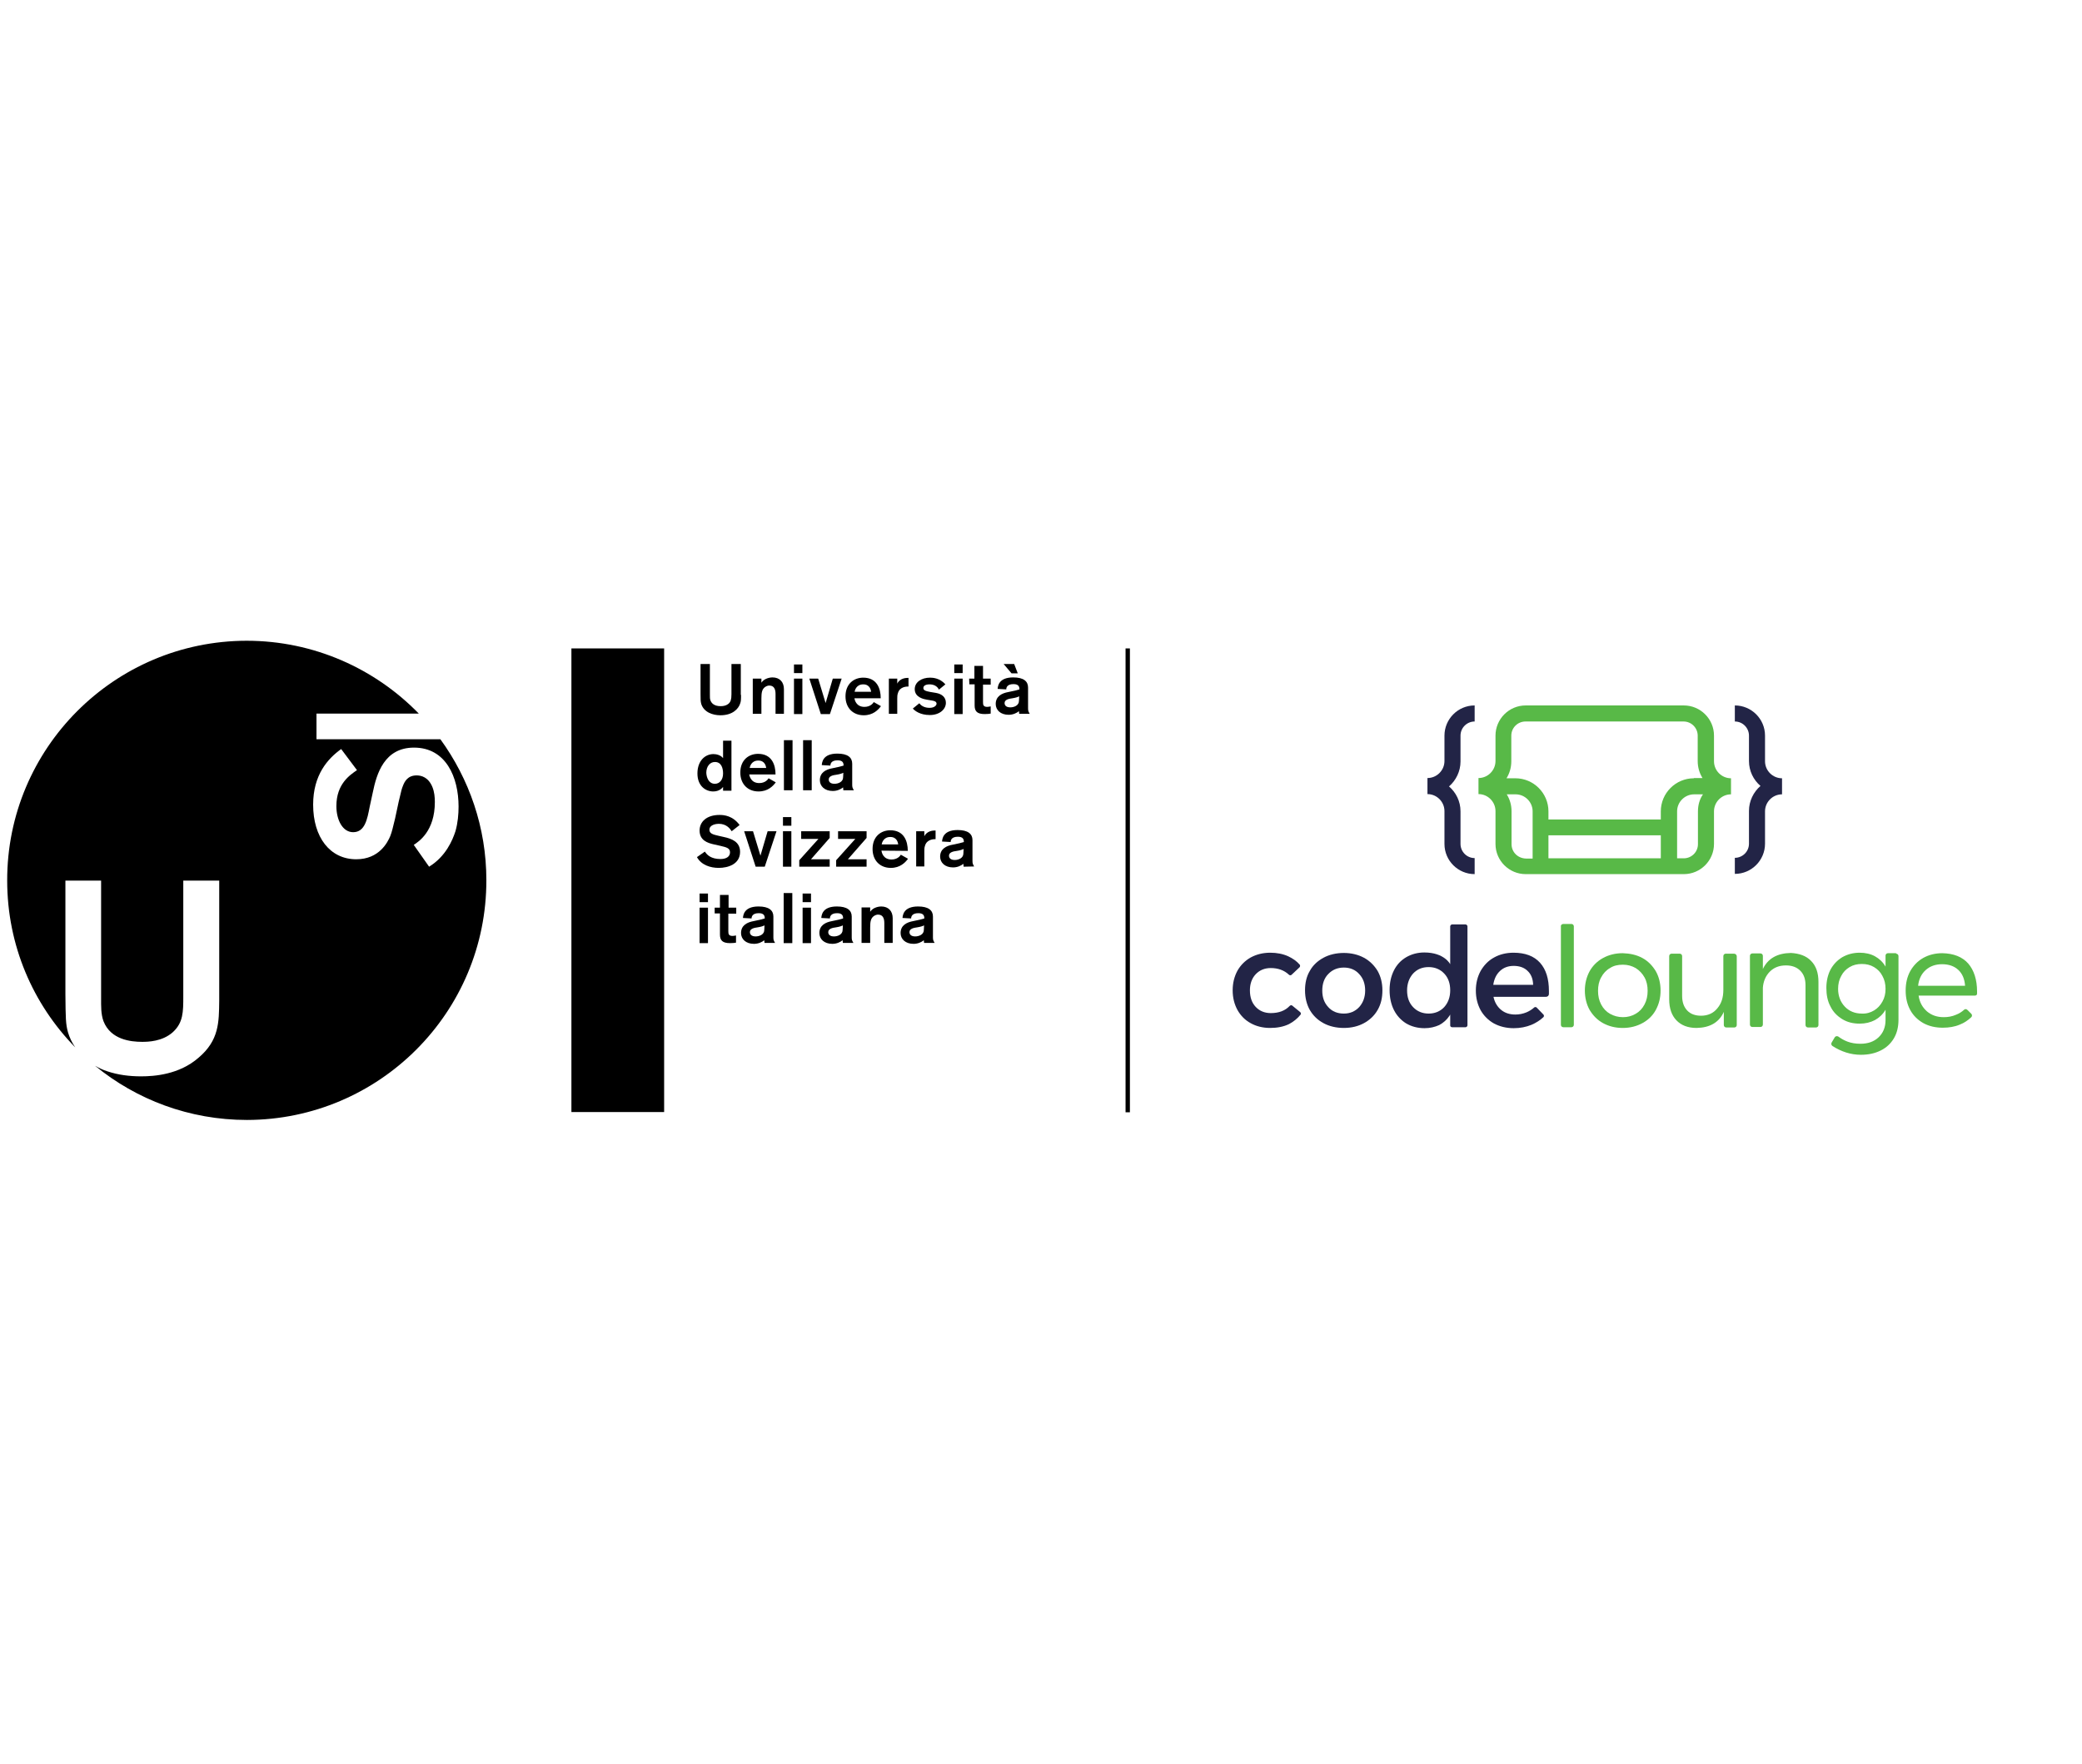 <svg width="654" height="554" viewBox="0 0 654 554" fill="none" xmlns="http://www.w3.org/2000/svg">
<path d="M134.789 272.227L129.972 265.378C131.553 264.325 136.595 261.089 136.595 251.907C136.595 250.402 136.445 248.746 135.843 247.241C134.563 244.08 132.305 243.553 130.875 243.553C128.091 243.553 127.112 245.435 126.586 246.789C126.209 247.768 126.134 247.918 125.231 251.832L124.102 257.1C123.425 259.885 123.124 261.239 122.597 262.594C121.769 264.551 119.135 269.894 111.91 269.894C103.632 269.894 98.364 262.97 98.364 252.735C98.364 243.403 102.954 238.285 107.169 235.275L112.136 241.898C109.953 243.403 105.664 246.187 105.664 253.186C105.664 257.551 107.62 261.39 110.932 261.39C114.619 261.39 115.372 257.326 116.125 253.412L117.103 248.897C118.307 243.027 120.715 234.823 130.048 234.823C140.057 234.823 144.046 244.08 144.046 253.337C144.046 255.745 143.82 258.455 143.067 261.089C142.164 263.873 140.057 268.991 134.789 272.227ZM138.326 232.189H99.417V224.137H131.553C117.856 210.063 98.665 201.258 77.442 201.258C35.899 201.333 2.183 235.049 2.258 276.592C2.258 296.987 10.386 315.426 23.631 328.972C22.578 327.467 21.825 325.811 21.374 324.306C20.621 321.672 20.621 319.791 20.546 312.34V276.592H31.759V313.469C31.759 316.028 31.684 318.511 32.512 320.769C34.77 326.564 41.092 327.241 44.629 327.241C46.435 327.241 50.95 327.166 54.262 324.231C57.573 321.221 57.573 317.834 57.573 312.867V276.592H68.862V314.372C68.787 321.145 68.787 326.79 62.39 332.208C56.294 337.552 48.392 338.079 44.328 338.079C40.64 338.079 37.103 337.627 33.716 336.498C32.286 336.047 31.082 335.444 29.878 334.767C42.822 345.379 59.455 351.776 77.592 351.776C119.135 351.7 152.851 317.984 152.776 276.441C152.776 259.885 147.357 244.607 138.326 232.189Z" fill="black"/>
<path d="M208.618 203.666H179.493V349.292H208.618V203.666Z" fill="black"/>
<path d="M354.244 203.666V349.367" stroke="black" stroke-width="1.366"/>
<path d="M232.776 218.267C232.776 219.621 232.776 220.298 232.475 221.051C231.948 222.632 230.142 224.664 226.304 224.664C223.82 224.664 221.111 223.685 220.283 221.126C220.057 220.298 220.057 219.621 220.057 217.89V208.558H222.992V218.191C222.992 219.094 222.992 219.471 223.143 219.922C223.444 220.825 224.272 221.804 226.379 221.804C226.755 221.804 228.938 221.804 229.54 219.997C229.69 219.471 229.766 219.094 229.766 218.041V208.558H232.701V218.267H232.776Z" fill="black"/>
<path d="M239.173 213.149V214.428C240.151 212.923 242.183 212.772 242.635 212.772C244.968 212.772 246.247 214.278 246.247 216.46V224.212H243.613V217.965C243.613 216.761 243.312 215.331 241.656 215.331C241.355 215.331 240.828 215.407 240.226 215.858C239.398 216.535 239.173 217.439 239.173 219.395V224.212H236.463V213.149H239.173Z" fill="black"/>
<path d="M249.408 211.418V208.708H252.042V211.418H249.408ZM249.408 224.287V213.149H252.042V224.287H249.408Z" fill="black"/>
<path d="M260.697 224.287H257.837L254.225 213.149H257.009L259.342 220.825L261.6 213.149H264.385L260.697 224.287Z" fill="black"/>
<path d="M268.373 219.245C268.449 219.771 268.9 222.029 271.534 222.029C273.416 222.029 274.244 220.9 274.469 220.524L276.727 221.803C275.824 223.008 274.244 224.663 271.309 224.663C267.997 224.663 265.589 222.406 265.589 218.718C265.589 214.729 268.298 212.848 271.158 212.848C275.448 212.848 276.652 216.234 276.652 219.32H268.373V219.245ZM273.642 217.288C273.566 216.761 273.265 214.955 271.158 214.955C268.976 214.955 268.524 216.836 268.449 217.288H273.642Z" fill="black"/>
<path d="M281.845 213.149V214.73C282.672 212.999 284.629 212.923 285.156 212.923H285.382V215.633C284.855 215.633 282.672 215.633 282.07 217.665C281.845 218.267 281.845 218.869 281.845 219.471V224.212H279.21V213.149H281.845Z" fill="black"/>
<path d="M294.94 216.611C294.337 215.406 293.209 214.955 291.929 214.955C291.402 214.955 290.048 215.105 290.048 216.084C290.048 216.836 290.725 217.062 292.305 217.363L294.112 217.664C295.767 217.965 297.122 218.944 297.122 220.75C297.122 222.782 295.165 224.588 292.08 224.588C288.994 224.588 287.338 223.233 286.736 222.556L288.768 220.9C289.295 221.578 290.273 222.33 292.004 222.33C293.585 222.33 294.187 221.502 294.187 221.051C294.187 220.374 293.585 220.148 292.531 219.997L291.177 219.771C290.273 219.621 287.338 219.094 287.338 216.46C287.338 214.278 289.446 212.848 292.155 212.848C293.058 212.848 295.241 212.998 296.972 214.955L294.94 216.611Z" fill="black"/>
<path d="M299.756 211.418V208.708H302.39V211.418H299.756ZM299.756 224.287V213.149H302.39V224.287H299.756Z" fill="black"/>
<path d="M304.422 213.149H306.078V209.16H308.787V213.149H311.196V215.03H308.787V220.524C308.787 220.976 308.787 221.427 309.088 221.728C309.389 222.029 309.992 222.029 310.067 222.029C310.443 222.029 310.819 221.954 311.196 221.879V224.137C310.819 224.212 310.217 224.287 309.314 224.287C306.906 224.287 306.153 223.384 306.153 221.578V214.955H304.498L304.422 213.149Z" fill="black"/>
<path d="M320.152 224.287L320.076 223.384C319.324 223.986 318.195 224.513 316.84 224.513C314.282 224.513 312.776 223.008 312.776 221.126C312.776 218.718 314.658 217.74 316.765 217.363C318.421 217.062 319.474 216.761 320.227 216.536C320.227 215.708 320.001 214.88 318.346 214.88C316.314 214.88 316.088 216.009 316.088 216.536L313.378 216.385C313.454 215.632 313.604 212.773 318.27 212.773C321.506 212.773 322.936 213.977 322.936 215.933V222.406C322.936 223.234 323.012 223.459 323.463 224.212H320.152V224.287ZM317.743 211.493L315.26 208.558H318.571L319.7 211.493H317.743ZM320.152 218.718C319.7 218.944 319.023 219.17 318.044 219.32C316.84 219.471 315.561 219.772 315.561 220.825C315.561 221.578 316.088 222.18 317.367 222.18C318.571 222.18 320.076 221.578 320.076 220.148L320.152 218.718Z" fill="black"/>
<path d="M227.131 248.219V247.166C226.906 247.467 226.002 248.596 224.046 248.596C221.713 248.596 219.079 246.94 219.079 242.951C219.079 238.962 221.487 236.855 224.121 236.855C225.024 236.855 226.379 237.156 227.131 238.135V232.641H229.765V248.37H227.131V248.219ZM224.573 246.187C226.002 246.187 227.131 244.983 227.131 242.951C227.131 241.295 226.604 239.339 224.573 239.339C222.917 239.339 221.863 240.844 221.863 242.725C221.938 244.23 222.616 246.187 224.573 246.187Z" fill="black"/>
<path d="M235.334 243.177C235.41 243.704 235.861 245.961 238.495 245.961C240.377 245.961 241.205 244.832 241.43 244.456L243.688 245.736C242.785 246.94 241.205 248.595 238.269 248.595C234.958 248.595 232.55 246.338 232.55 242.65C232.55 238.661 235.259 236.78 238.119 236.78C242.409 236.78 243.613 240.166 243.613 243.252H235.334V243.177ZM240.678 241.22C240.602 240.693 240.301 238.887 238.194 238.887C236.012 238.887 235.56 240.769 235.485 241.22H240.678Z" fill="black"/>
<path d="M246.247 248.219V232.49H248.956V248.219H246.247Z" fill="black"/>
<path d="M252.268 248.219V232.49H254.977V248.219H252.268Z" fill="black"/>
<path d="M264.911 248.219L264.836 247.316C264.084 247.918 262.955 248.445 261.6 248.445C259.041 248.445 257.536 246.94 257.536 245.058C257.536 242.65 259.418 241.672 261.525 241.295C263.181 240.994 264.234 240.693 264.987 240.468C264.987 239.64 264.761 238.812 263.105 238.812C261.073 238.812 260.848 239.941 260.848 240.468L258.138 240.317C258.213 239.564 258.364 236.705 263.03 236.705C266.266 236.705 267.696 237.909 267.696 239.865V246.413C267.696 247.241 267.771 247.467 268.223 248.219H264.911ZM264.911 242.725C264.46 242.951 263.783 243.177 262.804 243.327C261.6 243.478 260.321 243.779 260.321 244.833C260.321 245.585 260.848 246.187 262.127 246.187C263.331 246.187 264.836 245.585 264.836 244.155L264.911 242.725Z" fill="black"/>
<path d="M229.841 261.089C229.314 260.261 228.185 258.756 225.777 258.756C225.099 258.756 222.842 258.982 222.842 260.637C222.842 261.841 224.046 262.142 225.702 262.519L227.357 262.895C229.841 263.422 232.475 264.4 232.475 267.561C232.475 271.475 228.637 272.603 225.777 272.603C223.143 272.603 220.283 271.7 218.928 269.217L221.412 267.486C222.089 268.539 223.369 269.819 226.304 269.819C228.035 269.819 229.314 269.142 229.314 267.712C229.314 266.432 228.26 266.131 226.304 265.68L224.272 265.228C222.24 264.776 219.756 263.949 219.756 260.863C219.756 258.078 222.014 255.971 226.003 255.971C227.432 255.971 230.142 256.197 232.324 259.132L229.841 261.089Z" fill="black"/>
<path d="M240.227 272.227H237.367L233.754 261.089H236.539L238.872 268.765L241.13 261.089H243.914L240.227 272.227Z" fill="black"/>
<path d="M245.946 259.358V256.648H248.58V259.358H245.946ZM245.946 272.227V261.089H248.58V272.227H245.946Z" fill="black"/>
<path d="M251.064 272.227V270.195L257.085 263.497H251.666V261.089H260.622V263.196L254.752 269.894H260.622V272.227H251.064Z" fill="black"/>
<path d="M262.654 272.227V270.195L268.675 263.497H263.256V261.089H272.212V263.196L266.341 269.894H272.212V272.227H262.654Z" fill="black"/>
<path d="M276.878 267.185C276.953 267.711 277.405 269.969 280.039 269.969C281.92 269.969 282.748 268.84 282.974 268.464L285.232 269.743C284.328 270.948 282.748 272.603 279.813 272.603C276.502 272.603 274.093 270.345 274.093 266.658C274.093 262.669 276.803 260.788 279.662 260.788C283.952 260.788 285.156 264.174 285.156 267.26L276.878 267.185ZM282.146 265.228C282.071 264.701 281.77 262.895 279.662 262.895C277.48 262.895 277.028 264.776 276.953 265.228H282.146Z" fill="black"/>
<path d="M290.349 261.089V262.669C291.177 260.938 293.133 260.863 293.66 260.863H293.886V263.572C293.359 263.572 291.177 263.572 290.575 265.604C290.349 266.206 290.349 266.808 290.349 267.41V272.152H287.79V261.089H290.349Z" fill="black"/>
<path d="M302.691 272.227L302.616 271.324C301.863 271.926 300.735 272.453 299.38 272.453C296.821 272.453 295.316 270.948 295.316 269.066C295.316 266.658 297.197 265.679 299.305 265.303C300.96 265.002 302.014 264.701 302.767 264.475C302.767 263.648 302.541 262.82 300.885 262.82C298.853 262.82 298.627 263.949 298.627 264.475L295.918 264.325C295.993 263.572 296.144 260.712 300.81 260.712C304.046 260.712 305.476 261.917 305.476 263.873V270.346C305.476 271.173 305.551 271.399 306.003 272.152L302.691 272.227ZM302.691 266.658C302.24 266.884 301.562 267.109 300.584 267.26C299.38 267.41 298.101 267.711 298.101 268.765C298.101 269.518 298.627 270.12 299.907 270.12C301.111 270.12 302.616 269.518 302.616 268.088L302.691 266.658Z" fill="black"/>
<path d="M219.756 283.365V280.656H222.39V283.365H219.756ZM219.756 296.234V285.096H222.39V296.234H219.756Z" fill="black"/>
<path d="M224.497 285.096H226.153V281.107H228.862V285.096H231.27V286.978H228.787V292.472C228.787 292.923 228.787 293.375 229.088 293.676C229.389 293.977 229.991 293.977 230.066 293.977C230.443 293.977 230.819 293.901 231.195 293.826V296.084C230.819 296.159 230.217 296.234 229.314 296.234C226.905 296.234 226.153 295.331 226.153 293.525V286.902H224.497V285.096Z" fill="black"/>
<path d="M240.151 296.234L240.076 295.331C239.323 295.933 238.195 296.46 236.84 296.46C234.281 296.46 232.776 294.955 232.776 293.073C232.776 290.665 234.657 289.687 236.765 289.311C238.42 289.009 239.474 288.708 240.227 288.483C240.227 287.655 240.001 286.827 238.345 286.827C236.313 286.827 236.087 287.956 236.087 288.483L233.378 288.332C233.453 287.58 233.604 284.72 238.27 284.72C241.506 284.72 242.936 285.924 242.936 287.881V294.353C242.936 295.181 243.011 295.406 243.463 296.159H240.151V296.234ZM240.151 290.665C239.7 290.891 239.022 291.117 238.044 291.267C236.84 291.418 235.56 291.719 235.56 292.772C235.56 293.525 236.087 294.127 237.367 294.127C238.571 294.127 240.076 293.525 240.076 292.095L240.151 290.665Z" fill="black"/>
<path d="M246.172 296.234V280.505H248.881V296.234H246.172Z" fill="black"/>
<path d="M252.117 283.365V280.656H254.751V283.365H252.117ZM252.117 296.234V285.096H254.751V296.234H252.117Z" fill="black"/>
<path d="M264.761 296.234L264.685 295.331C263.933 295.933 262.804 296.46 261.449 296.46C258.89 296.46 257.385 294.955 257.385 293.073C257.385 290.665 259.267 289.687 261.374 289.311C263.03 289.009 264.083 288.708 264.836 288.483C264.836 287.655 264.61 286.827 262.954 286.827C260.922 286.827 260.697 287.956 260.697 288.483L257.987 288.332C258.063 287.58 258.213 284.72 262.879 284.72C266.115 284.72 267.545 285.924 267.545 287.881V294.353C267.545 295.181 267.62 295.406 268.072 296.159H264.761V296.234ZM264.761 290.665C264.309 290.891 263.632 291.117 262.653 291.267C261.449 291.418 260.17 291.719 260.17 292.772C260.17 293.525 260.697 294.127 261.976 294.127C263.18 294.127 264.685 293.525 264.685 292.095L264.761 290.665Z" fill="black"/>
<path d="M273.34 285.096V286.375C274.319 284.87 276.351 284.72 276.802 284.72C279.135 284.72 280.415 286.225 280.415 288.407V296.159H277.78V289.913C277.78 288.708 277.479 287.279 275.824 287.279C275.523 287.279 274.996 287.354 274.394 287.805C273.566 288.483 273.34 289.386 273.34 291.343V296.159H270.631V285.021H273.34V285.096Z" fill="black"/>
<path d="M290.273 296.234L290.198 295.331C289.445 295.933 288.317 296.46 286.962 296.46C284.403 296.46 282.898 294.955 282.898 293.073C282.898 290.665 284.779 289.687 286.887 289.311C288.542 289.009 289.596 288.708 290.349 288.483C290.349 287.655 290.123 286.827 288.467 286.827C286.435 286.827 286.209 287.956 286.209 288.483L283.5 288.332C283.575 287.58 283.726 284.72 288.392 284.72C291.628 284.72 293.058 285.924 293.058 287.881V294.353C293.058 295.181 293.133 295.406 293.585 296.159H290.273V296.234ZM290.273 290.665C289.822 290.891 289.144 291.117 288.166 291.267C286.962 291.418 285.683 291.719 285.683 292.772C285.683 293.525 286.209 294.127 287.489 294.127C288.693 294.127 290.198 293.525 290.198 292.095L290.273 290.665Z" fill="black"/>
<path d="M618.252 302.632C620.058 304.739 621.037 307.674 621.037 311.437C621.037 311.663 621.037 311.964 621.037 312.114C621.037 312.491 620.735 312.716 620.359 312.716H602.673C602.974 314.824 603.877 316.404 605.307 317.683C606.737 318.888 608.468 319.49 610.576 319.49C611.93 319.49 613.21 319.264 614.414 318.737C615.392 318.361 616.22 317.834 616.973 317.157C617.274 316.856 617.725 316.931 618.026 317.232L619.23 318.436C619.531 318.737 619.531 319.264 619.155 319.565C618.101 320.543 616.973 321.296 615.618 321.823C614.037 322.5 612.231 322.801 610.275 322.801C608.017 322.801 605.985 322.349 604.179 321.371C602.448 320.393 601.018 319.038 600.039 317.232C599.061 315.426 598.609 313.394 598.609 311.136C598.609 308.878 599.061 306.846 600.039 305.04C601.018 303.309 602.372 301.879 604.103 300.901C605.834 299.922 607.866 299.396 610.124 299.396C613.661 299.471 616.37 300.524 618.252 302.632ZM617.274 309.631C617.123 307.523 616.446 305.868 615.166 304.664C613.887 303.459 612.156 302.857 610.049 302.857C608.017 302.857 606.286 303.459 604.931 304.664C603.576 305.868 602.749 307.523 602.523 309.631H617.274Z" fill="#58B947"/>
<path d="M595.599 299.546C596.051 299.546 596.352 299.922 596.352 300.299V320.318C596.352 322.5 595.9 324.457 594.922 326.113C593.943 327.768 592.589 329.048 590.783 329.951C588.976 330.854 586.944 331.305 584.536 331.305C581.375 331.305 578.365 330.327 575.58 328.521C575.279 328.295 575.129 327.844 575.354 327.467L576.333 325.812C576.559 325.435 577.085 325.36 577.462 325.586C578.365 326.263 579.343 326.79 580.322 327.166C581.526 327.618 582.88 327.844 584.386 327.844C586.794 327.844 588.675 327.166 590.105 325.812C591.535 324.457 592.288 322.651 592.288 320.393V317.157C591.46 318.587 590.331 319.64 588.976 320.393C587.546 321.145 585.966 321.522 584.16 321.522C582.052 321.522 580.246 321.07 578.666 320.092C577.085 319.113 575.806 317.834 574.978 316.103C574.075 314.447 573.699 312.491 573.699 310.308C573.699 308.126 574.15 306.244 574.978 304.589C575.881 302.933 577.085 301.653 578.666 300.675C580.246 299.772 582.052 299.245 584.16 299.245C585.966 299.245 587.622 299.621 588.976 300.374C590.331 301.127 591.46 302.18 592.288 303.61V300.148C592.288 299.697 592.664 299.396 593.04 299.396H595.599V299.546ZM588.675 317.383C589.804 316.705 590.632 315.802 591.309 314.598C591.987 313.394 592.288 312.114 592.288 310.609C592.288 309.104 591.987 307.749 591.309 306.545C590.707 305.341 589.804 304.438 588.675 303.761C587.546 303.083 586.267 302.782 584.837 302.782C583.407 302.782 582.128 303.083 580.999 303.761C579.87 304.438 578.967 305.341 578.365 306.545C577.687 307.749 577.386 309.104 577.386 310.609C577.386 312.867 578.139 314.748 579.494 316.178C580.848 317.608 582.655 318.361 584.837 318.361C586.267 318.436 587.546 318.06 588.675 317.383Z" fill="#58B947"/>
<path d="M568.882 301.804C570.463 303.384 571.215 305.567 571.215 308.427V321.973C571.215 322.425 570.839 322.726 570.463 322.726H567.904C567.452 322.726 567.151 322.35 567.151 321.973V309.48C567.151 307.524 566.625 306.018 565.496 304.889C564.367 303.761 562.862 303.234 560.98 303.234C558.873 303.234 557.217 303.911 555.938 305.191C554.658 306.47 553.906 308.201 553.755 310.233V321.823C553.755 322.274 553.379 322.575 553.003 322.575H550.444C549.992 322.575 549.691 322.199 549.691 321.823V300.223C549.691 299.772 550.068 299.471 550.444 299.471H553.003C553.454 299.471 553.755 299.847 553.755 300.223V304.363C555.336 301.051 558.271 299.396 562.561 299.32C565.195 299.471 567.377 300.223 568.882 301.804Z" fill="#58B947"/>
<path d="M545.552 300.374V321.973C545.552 322.425 545.176 322.726 544.8 322.726H542.241C541.789 322.726 541.488 322.349 541.488 321.973V317.834C539.983 321.145 537.123 322.801 532.909 322.876C530.199 322.876 528.092 322.048 526.587 320.468C525.082 318.887 524.329 316.705 524.329 313.845V300.298C524.329 299.847 524.705 299.546 525.082 299.546H527.64C528.092 299.546 528.393 299.922 528.393 300.298V312.791C528.393 314.748 528.92 316.253 529.974 317.382C531.027 318.511 532.532 319.038 534.339 319.038C536.521 319.038 538.252 318.21 539.456 316.705C540.736 315.2 541.338 313.318 541.338 310.91V300.298C541.338 299.847 541.714 299.546 542.09 299.546H544.649C545.176 299.546 545.552 299.922 545.552 300.374Z" fill="#58B947"/>
<path d="M515.9 300.901C517.706 301.879 519.061 303.309 520.115 305.04C521.093 306.771 521.62 308.803 521.62 311.136C521.62 313.469 521.093 315.426 520.115 317.232C519.136 319.038 517.706 320.393 515.9 321.371C514.094 322.349 512.062 322.876 509.729 322.876C507.396 322.876 505.364 322.349 503.558 321.371C501.751 320.393 500.397 318.963 499.343 317.232C498.365 315.501 497.838 313.394 497.838 311.136C497.838 308.878 498.365 306.846 499.343 305.04C500.321 303.309 501.751 301.879 503.558 300.901C505.364 299.922 507.396 299.396 509.729 299.396C512.062 299.471 514.094 299.922 515.9 300.901ZM505.74 304.062C504.536 304.739 503.633 305.717 502.955 306.997C502.278 308.201 501.977 309.631 501.977 311.211C501.977 312.792 502.278 314.222 502.955 315.501C503.633 316.78 504.536 317.759 505.74 318.436C506.944 319.113 508.299 319.49 509.804 319.49C511.309 319.49 512.664 319.113 513.793 318.436C514.997 317.759 515.9 316.78 516.577 315.501C517.255 314.222 517.556 312.792 517.556 311.211C517.556 309.631 517.255 308.201 516.577 306.997C515.9 305.793 514.997 304.814 513.793 304.062C512.589 303.384 511.309 303.008 509.804 303.008C508.224 303.008 506.869 303.309 505.74 304.062Z" fill="#58B947"/>
<path d="M491.064 290.214H493.623C494.075 290.214 494.376 290.59 494.376 290.966V321.898C494.376 322.349 494 322.65 493.623 322.65H491.064C490.613 322.65 490.312 322.274 490.312 321.898V290.966C490.237 290.59 490.613 290.214 491.064 290.214Z" fill="#58B947"/>
<path d="M486.549 311.286C486.549 307.448 485.646 304.513 483.764 302.406C481.883 300.298 479.098 299.245 475.41 299.245C473.153 299.245 471.045 299.771 469.314 300.75C467.508 301.728 466.154 303.158 465.1 304.964C464.122 306.771 463.595 308.803 463.595 311.136C463.595 313.469 464.122 315.501 465.1 317.307C466.078 319.038 467.508 320.468 469.239 321.446C471.045 322.424 473.153 322.951 475.486 322.951C477.518 322.951 479.399 322.575 481.055 321.898C482.485 321.295 483.764 320.468 484.818 319.489C485.044 319.264 485.044 318.887 484.818 318.661L482.711 316.479C482.485 316.253 482.108 316.253 481.883 316.479C481.205 317.081 480.377 317.608 479.474 317.984C478.345 318.436 477.217 318.661 476.012 318.661C474.281 318.661 472.776 318.21 471.572 317.232C470.368 316.253 469.54 314.898 469.164 313.243V313.092H485.646C486.172 313.092 486.549 312.716 486.549 312.189C486.549 311.813 486.549 311.587 486.549 311.286ZM469.089 309.329V309.179C469.39 307.373 470.067 306.018 471.196 304.964C472.325 303.911 473.755 303.384 475.486 303.384C477.292 303.384 478.797 303.911 479.851 304.964C480.98 306.018 481.506 307.448 481.582 309.179V309.329H469.089Z" fill="#222446"/>
<path d="M456.144 322.65H460.359C460.66 322.65 460.961 322.349 460.961 322.048V290.966C460.961 290.665 460.66 290.364 460.359 290.364H456.144C455.843 290.364 455.542 290.665 455.542 290.966V302.857C455.542 302.857 453.736 299.17 447.414 299.17C445.307 299.17 443.35 299.696 441.694 300.675C440.039 301.653 438.759 303.008 437.856 304.814C436.953 306.62 436.501 308.652 436.501 310.985C436.501 313.318 436.953 315.425 437.856 317.232C438.759 319.038 440.114 320.468 441.694 321.446C443.35 322.425 445.307 322.951 447.489 322.951C449.22 322.951 450.725 322.575 452.08 321.973C453.359 321.296 454.488 320.317 455.316 319.038L455.542 318.662V322.124C455.542 322.349 455.768 322.65 456.144 322.65ZM453.66 316.329C452.381 317.683 450.725 318.361 448.769 318.361C446.812 318.361 445.156 317.683 443.877 316.329C442.597 314.974 441.995 313.243 441.995 311.06C441.995 308.953 442.673 307.147 443.877 305.792C445.156 304.438 446.737 303.76 448.769 303.76C450.725 303.76 452.381 304.438 453.66 305.792C454.94 307.147 455.542 308.878 455.542 311.06C455.542 313.243 454.865 314.974 453.66 316.329Z" fill="#222446"/>
<path d="M432.739 317.232C433.792 315.426 434.244 313.394 434.244 311.061C434.244 308.728 433.717 306.696 432.739 304.965C431.685 303.234 430.255 301.804 428.449 300.825C426.643 299.847 424.46 299.32 422.127 299.32C419.719 299.32 417.536 299.847 415.73 300.825C413.924 301.804 412.419 303.159 411.44 304.965C410.387 306.696 409.935 308.803 409.935 311.061C409.935 313.394 410.462 315.501 411.44 317.232C412.494 319.038 413.924 320.393 415.73 321.371C417.536 322.35 419.719 322.876 422.127 322.876C424.535 322.876 426.643 322.35 428.449 321.371C430.255 320.393 431.76 318.963 432.739 317.232ZM426.944 316.329C425.664 317.683 424.084 318.361 422.127 318.361C420.095 318.361 418.439 317.683 417.235 316.329C415.956 314.974 415.354 313.243 415.354 311.136C415.354 309.029 415.956 307.223 417.235 305.943C418.515 304.588 420.17 303.911 422.127 303.911C424.084 303.911 425.739 304.588 426.944 305.943C428.223 307.298 428.825 309.029 428.825 311.136C428.825 313.243 428.148 314.974 426.944 316.329Z" fill="#222446"/>
<path d="M408.505 318.737C408.731 318.511 408.656 318.135 408.43 317.909L405.947 315.877C405.721 315.651 405.344 315.726 405.119 315.952C403.689 317.457 401.732 318.21 399.173 318.21C397.216 318.21 395.636 317.533 394.432 316.253C393.228 314.974 392.626 313.243 392.626 311.06C392.626 309.028 393.228 307.297 394.432 306.018C395.636 304.739 397.216 304.061 399.173 304.061C401.431 304.061 403.388 304.739 404.893 306.168C405.119 306.394 405.495 306.394 405.721 306.168L408.204 303.835C408.43 303.61 408.43 303.233 408.28 303.008C407.301 301.879 406.097 301.051 404.667 300.374C403.011 299.621 401.13 299.245 399.023 299.245C396.69 299.245 394.658 299.771 392.851 300.75C391.12 301.728 389.691 303.158 388.712 304.889C387.734 306.695 387.207 308.727 387.207 311.06C387.207 313.393 387.734 315.425 388.712 317.232C389.691 318.962 391.045 320.392 392.851 321.371C394.582 322.349 396.69 322.876 398.947 322.876C401.205 322.876 403.162 322.5 404.893 321.672C406.323 320.919 407.527 319.941 408.505 318.737Z" fill="#222446"/>
<path d="M554.432 239.113V231.06C554.432 225.792 550.143 221.578 544.95 221.578V226.62C547.433 226.62 549.39 228.652 549.39 231.06V239.038C549.39 242.199 550.82 244.983 553.002 246.865C550.82 248.746 549.39 251.606 549.39 254.692V265.002C549.39 267.486 547.358 269.442 544.95 269.442V274.485C550.218 274.485 554.432 270.195 554.432 265.002V254.842C554.432 251.907 556.841 249.499 559.776 249.499V244.456C556.841 244.456 554.432 242.048 554.432 239.113Z" fill="#222446"/>
<path d="M453.736 231.06V239.038C453.736 241.973 451.328 244.381 448.393 244.381V249.423C451.328 249.423 453.736 251.832 453.736 254.767V265.077C453.736 270.345 458.026 274.56 463.219 274.56V269.518C460.735 269.518 458.778 267.486 458.778 265.077V254.842C458.778 251.681 457.348 248.897 455.166 247.015C457.348 245.134 458.778 242.274 458.778 239.188V231.06C458.778 228.577 460.81 226.62 463.219 226.62V221.578C457.95 221.578 453.736 225.867 453.736 231.06Z" fill="#222446"/>
<path d="M538.402 239.113V231.06C538.402 225.792 534.113 221.578 528.92 221.578H479.249C473.981 221.578 469.766 225.867 469.766 231.06V239.038C469.766 241.973 467.358 244.381 464.423 244.381V249.423C467.358 249.423 469.766 251.832 469.766 254.767V265.077C469.766 270.345 474.056 274.56 479.249 274.56H528.92C534.188 274.56 538.402 270.27 538.402 265.077V254.842C538.402 251.907 540.811 249.499 543.746 249.499V244.456C540.811 244.456 538.402 242.048 538.402 239.113ZM474.809 265.153V254.842C474.809 252.885 474.282 251.079 473.303 249.499H476.088C479.023 249.499 481.431 251.907 481.431 254.842V269.668H479.324C476.765 269.593 474.809 267.636 474.809 265.153ZM486.398 262.368H521.695V269.593H486.398V262.368ZM533.36 254.842V265.153C533.36 267.636 531.328 269.593 528.92 269.593H526.813V254.842C526.813 251.907 529.221 249.499 532.156 249.499H534.94C533.887 251.004 533.36 252.885 533.36 254.842ZM532.081 244.456C526.361 244.456 521.695 249.122 521.695 254.842V257.401H486.398V254.842C486.398 249.122 481.732 244.456 476.013 244.456H473.228C474.207 242.876 474.733 241.07 474.733 239.113V231.06C474.733 228.577 476.765 226.62 479.174 226.62H528.845C531.328 226.62 533.285 228.652 533.285 231.06V239.038C533.285 240.994 533.812 242.801 534.79 244.381H532.081V244.456Z" fill="#58B947"/>
</svg>
